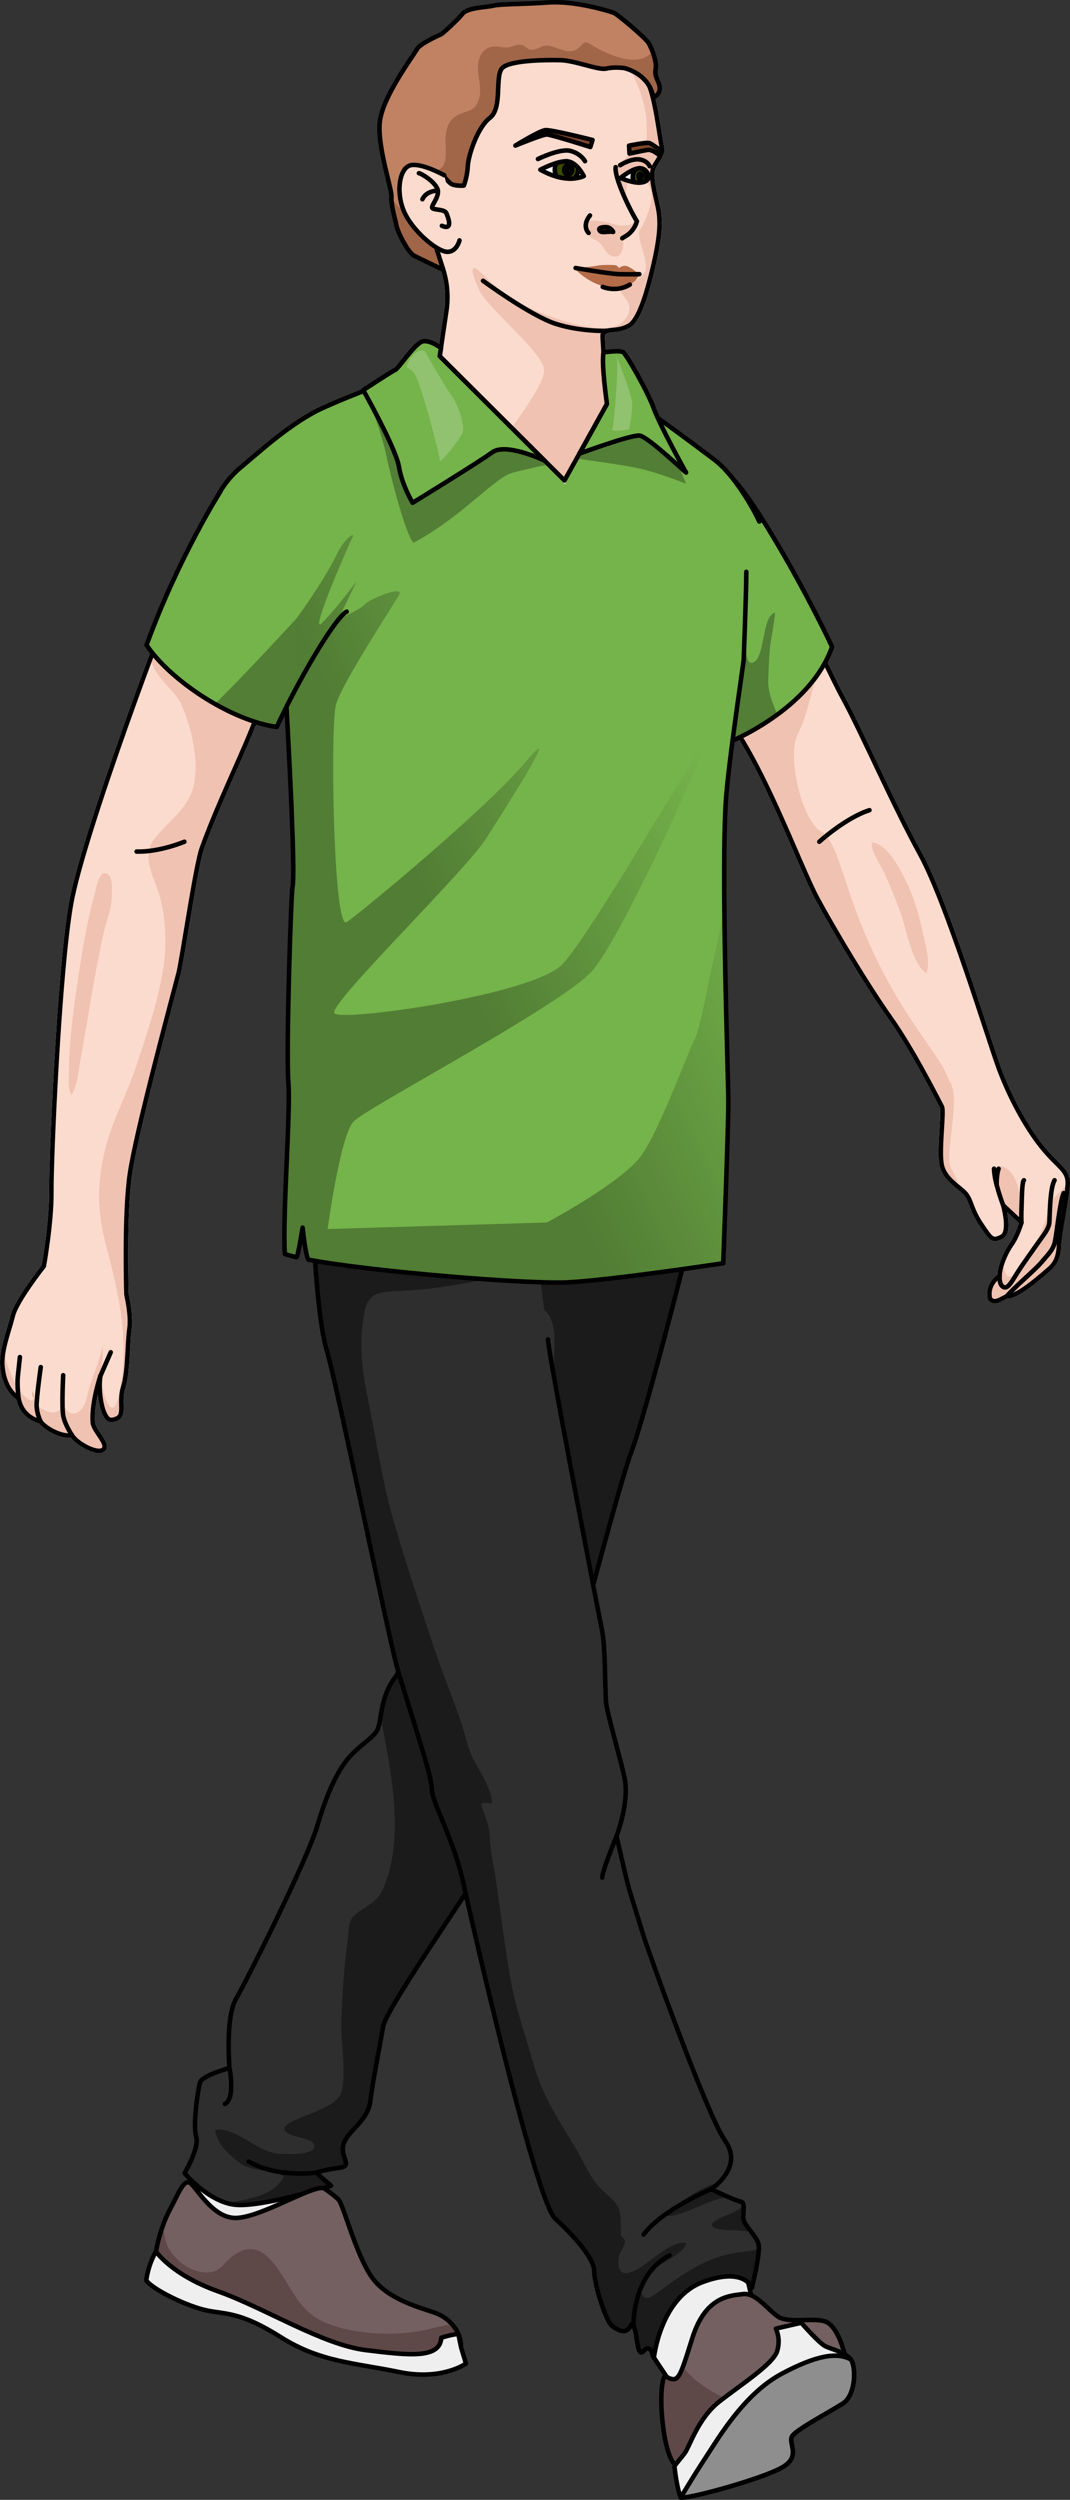 <?xml version="1.0" encoding="utf-8"?>
<!-- Generator: Adobe Illustrator 16.0.0, SVG Export Plug-In . SVG Version: 6.00 Build 0)  -->
<!DOCTYPE svg PUBLIC "-//W3C//DTD SVG 1.1//EN" "http://www.w3.org/Graphics/SVG/1.1/DTD/svg11.dtd">
<svg version="1.1" id="Layer_4" xmlns="http://www.w3.org/2000/svg" xmlns:xlink="http://www.w3.org/1999/xlink" x="0px" y="0px"
	 width="236.844px" height="553.046px" viewBox="0 0 236.844 553.046" enable-background="new 0 0 236.844 553.046"
	 xml:space="preserve">
<rect x="0" y="0" width="236.844" height="553.046" fill="#333333" stroke="none"/>
<g>
	<g>
		<g>
			<path fill="#EFEFEF" d="M68.279,481.39l6.078,4.711l-6.078,8.262H46.139c0,0-4.174-7.596-4.174-8.379s1.305-6,1.305-6
				l8.609-5.219"/>
			<path fill="#2E2E2E" d="M151.863,277.407c0,0-8.697,34.646-12.223,44.119s-17.264,64.24-20.855,72.467
				c-3.592,8.229-33.1,49.234-33.975,54.332c-0.875,5.096-2.297,12.006-2.822,16.447c-0.523,4.441-4.938,6.545-5.918,9.479
				s2.256,4.918-0.914,5.328c-3.172,0.41-5.193,1.078-5.193,1.078l3.32,2.893c0,0-15.637,4.949-21.469,4.188
				c-5.83-0.76-10.965-6.979-10.965-6.979s3.336-5.539,2.574-8.053c-0.76-2.516,0.359-10.434,0.869-12.014
				c0.51-1.584,6.506-3.178,6.506-3.178s-0.951-11.133,1.426-15.258c2.375-4.123,15.758-30.684,18.035-38.402s4.854-13,7.727-15.846
				s5.195-3.879,5.785-5.924c0.588-2.045,0.484-4.211,1.775-7.566s2.836-3.961,2.549-4.984s1.242-14.088,1.242-15.264
				s-2.586-74.982-2.586-74.982L151.863,277.407z"/>
			<path fill="#1B1B1B" d="M139.641,321.526c3.525-9.473,12.223-44.119,12.223-44.119l-65.111,1.881c0,0,0.041,1.172,0.113,3.219
				c2.189,0.244,4.385,0.588,6.641,1.311c4.729,1.514,9.096,2.039,13.982,2.658c3.469,0.439,10.557,1.334,13.279,3.645
				c2.137,1.814,2.115,6.508,1.902,9.018c-0.125,1.488,0.096,4.309-0.273,5.613c-0.498,1.758-1.871,2.164-3.184,3.326
				c-3.078,2.721-7.146,6.914-9.25,10.473c-3.063,5.18-3.779,10.625-7.643,15.594c-3.068,3.945-6.623,7.156-10.666,10.09
				c-0.801,0.582-1.682,1.16-2.586,1.754c0.166,4.891,0.27,8.047,0.27,8.283c0,1.176-1.529,14.24-1.242,15.264
				s-1.258,1.629-2.549,4.984c-0.807,2.094-1.068,3.725-1.295,5.15c0.242,1.297,0.482,2.592,0.719,3.881
				c1.914,10.4,4.088,22.371,0.52,32.518c-1.457,4.143-2.52,4.479-5.934,6.768c-2.807,1.881-2.172,3.311-2.643,6.734
				c-0.791,5.76-1.121,11.645-1.367,17.498c-0.203,4.838,1.244,11.072,0.016,15.758c-1.105,4.221-13.158,5.93-12.598,8.258
				c0.461,1.914,6.744,1.711,6.623,3.742c-0.125,2.098-6.395,1.713-7.691,1.658c-4.986-0.205-9.736-6.15-14.281-5.283
				c0.516,3.037,2.475,4.951,4.957,6.951c3.348,2.697,6.943,1.389,10.289,3.324c-2.107,4.252-7.896,5.08-12.646,5.906
				c0.527,0.154,1.059,0.285,1.6,0.355c5.832,0.762,21.469-4.188,21.469-4.188l-3.32-2.893c0,0,2.021-0.668,5.193-1.078
				c3.17-0.41-0.066-2.395,0.914-5.328s5.395-5.037,5.918-9.479c0.525-4.441,1.947-11.352,2.822-16.447
				c0.875-5.098,30.383-46.104,33.975-54.332C122.377,385.767,136.115,330.999,139.641,321.526z"/>
			<path fill="none" stroke="#000000" stroke-linecap="round" stroke-linejoin="round" stroke-miterlimit="10" d="M151.863,277.407
				c0,0-8.697,34.646-12.223,44.119s-17.264,64.24-20.855,72.467c-3.592,8.229-33.1,49.234-33.975,54.332
				c-0.875,5.096-2.297,12.006-2.822,16.447c-0.523,4.441-4.938,6.545-5.918,9.479s2.256,4.918-0.914,5.328
				c-3.172,0.41-5.193,1.078-5.193,1.078l3.32,2.893c0,0-15.637,4.949-21.469,4.188c-5.83-0.76-10.965-6.979-10.965-6.979
				s3.336-5.539,2.574-8.053c-0.76-2.516,0.359-10.434,0.869-12.014c0.51-1.584,6.506-3.178,6.506-3.178s-0.951-11.133,1.426-15.258
				c2.375-4.123,15.758-30.684,18.035-38.402s4.854-13,7.727-15.846s5.195-3.879,5.785-5.924c0.588-2.045,0.484-4.211,1.775-7.566
				s2.836-3.961,2.549-4.984s1.242-14.088,1.242-15.264s-2.586-74.982-2.586-74.982L151.863,277.407z"/>
			<path fill="#746060" d="M71.625,484.056c0,0,2.16,1.43,3.279,2.547c1.121,1.115,3.793,11.947,7.324,17.084
				s11.213,6.932,14.24,8.047c3.029,1.117,5.949,4.242,5.525,8.104c-0.422,3.863-8.889,4.557-12.404,4.191
				c-3.514-0.363-25.021-8.465-31.281-12.281s-20.969-7.055-22.064-8.316c-1.094-1.26-1.822-4.66-1.709-5.328
				c0.115-0.67,0.869-5.07,2.996-9.119c2.123-4.047,2.979-6.447,4.279-6.182c1.301,0.268,4.947,8.004,10.453,7.875
				C57.771,490.55,68.695,483.624,71.625,484.056z"/>
			<path fill="#5F4848" d="M101.994,519.837c0.242-2.195-0.6-4.15-1.926-5.635c-2.527,0.35-5.031,1.141-7.494,1.551
				c-6.422,1.07-14.977,0.59-20.99-2.111c-5.211-2.34-6.912-7.166-9.988-11.57c-2.813-4.029-5.783-6.168-10.193-2.896
				c-1.781,1.32-2.367,3.125-4.744,3.482c-3.451,0.52-6.945-1.773-8.836-4.51c-1.303-1.885-1.666-4.102-1.561-6.33
				c-1.172,3.061-1.639,5.771-1.727,6.285c-0.113,0.668,0.615,4.068,1.709,5.328c1.096,1.262,15.805,4.5,22.064,8.316
				s27.768,11.918,31.281,12.281C93.105,524.394,101.572,523.7,101.994,519.837z"/>
			<path fill="none" stroke="#000000" stroke-linecap="round" stroke-linejoin="round" stroke-miterlimit="10" d="M71.625,484.056
				c0,0,2.16,1.43,3.279,2.547c1.121,1.115,3.793,11.947,7.324,17.084s11.213,6.932,14.24,8.047
				c3.029,1.117,5.949,4.242,5.525,8.104c-0.422,3.863-8.889,4.557-12.404,4.191c-3.514-0.363-25.021-8.465-31.281-12.281
				s-20.969-7.055-22.064-8.316c-1.094-1.26-1.822-4.66-1.709-5.328c0.115-0.67,0.869-5.07,2.996-9.119
				c2.123-4.047,2.979-6.447,4.279-6.182c1.301,0.268,4.947,8.004,10.453,7.875C57.771,490.55,68.695,483.624,71.625,484.056z"/>
			<path fill="#EFEFEF" d="M34.535,498.103c0,0,3.41,5.145,13.75,8.824c10.34,3.682,23.166,11.832,32.668,12.992
				c9.5,1.158,16.428,1.992,16.727-2.73c2.148-0.705,3.764-0.861,3.764-0.861l0.635,3.047l1.063,3.521c0,0-5.314,3.857-14.869,1.861
				c-9.553-1.996-17.281-2.129-26.104-7.697c-8.824-5.568-12.014-5.043-16.279-5.895c-4.268-0.85-12.088-4.611-13.521-6.688
				C32.916,500.595,34.535,498.103,34.535,498.103z"/>
			<path fill="none" stroke="#000000" stroke-linecap="round" stroke-linejoin="round" stroke-miterlimit="10" d="M34.535,498.103
				c0,0,3.41,5.145,13.75,8.824c10.34,3.682,23.166,11.832,32.668,12.992c9.5,1.158,16.428,1.992,16.727-2.73
				c2.148-0.705,3.764-0.861,3.764-0.861l0.635,3.047l1.063,3.521c0,0-5.314,3.857-14.869,1.861
				c-9.553-1.996-17.281-2.129-26.104-7.697c-8.824-5.568-12.014-5.043-16.279-5.895c-4.268-0.85-12.088-4.611-13.521-6.688
				C32.916,500.595,34.535,498.103,34.535,498.103z"/>
			<path fill="#FBDBCD" stroke="#FCE9E1" stroke-miterlimit="10" d="M165.906,110.646c0,0,16.572,36.316,20.627,43.72
				c4.055,7.404,11.184,23.811,17.1,34.554c5.918,10.742,15.162,41.252,17.453,47.422s5.818,12.869,9.52,17.452
				s5.904,5.024,5.729,8.286s-1.852,11.018-1.938,13.486c-0.09,2.469-0.795,3.967-2.117,5.111c-1.322,1.146-7.314,6.523-9.432,6.084
				c-2.115,1.145-2.82,1.498-3.701,0.615c-0.441-1.674,0.088-3.701,2.115-5.111c0-1.939,1.322-5.113,2.645-6.964
				s2.203-4.849,2.203-4.849l-4.055-3.789c0,0,1.676,5.993-0.352,6.963c-2.027,0.969-2.232,0.618-4.48-2.724
				s-2.131-5.122-3.365-6.708s-4.936-3.262-5.465-6.787s0.627-11.604,0.098-12.573c-0.527-0.97-6.176-12.284-11.287-19.512
				c-5.113-7.228-12.275-19.158-16.24-26.474c-3.967-7.316-12.537-31.492-21.389-41.744"/>
			<g>
				<path fill="#F0C2B2" d="M210.531,258.554c-1.654-2.805,2.475-16.332-0.512-19.568c-1.408-4.912-9.004-12.168-16.299-27.393
					s-7.93-25.375-12.053-27.708s-7.611-16.697-5.074-21.455c2.381-4.468,4.764-16.483,5.047-17.934
					c-2.98-6.239-6.615-14.042-9.639-20.589l-8.607,5.175l-3.82,28.022c8.852,10.252,17.422,34.428,21.389,41.744
					c3.965,7.315,11.127,19.246,16.24,26.474c5.111,7.228,10.76,18.542,11.287,19.512c0.529,0.97-0.627,9.048-0.098,12.573
					c0.395,2.634,2.561,4.234,4.146,5.537C211.984,261.411,211.322,259.894,210.531,258.554z"/>
				<path fill="#F0C2B2" d="M232.5,265.78c-0.926,4.672-2.6,8.991-6.5,14.547c-3.875,5.523-3.943-1.4-3.945-1.486
					c-0.475,1.238-0.793,2.477-0.793,3.424c-2.027,1.41-2.557,3.438-2.115,5.111c0.881,0.883,1.586,0.529,3.701-0.615
					c2.117,0.439,8.109-4.938,9.432-6.084c1.322-1.145,2.027-2.643,2.117-5.111c0.086-2.469,1.762-10.225,1.938-13.486
					c0.006-0.104,0.002-0.195,0.004-0.293C235.186,263.062,233.857,264.47,232.5,265.78z"/>
				<path fill="#F0C2B2" d="M221.041,263.666l1.602,8.236c0.285-2.103-0.588-5.239-0.588-5.239l3.811,3.561
					c0.443-3.777-0.139-9.729-3.018-11.67C219.059,255.997,221.041,263.666,221.041,263.666z"/>
				<path fill="#C08464" d="M225.219,272.87c0.072-0.142,0.139-0.299,0.201-0.481C225.357,272.545,225.291,272.706,225.219,272.87z"
					/>
			</g>
			<path fill="none" stroke="#000000" stroke-linecap="round" stroke-linejoin="round" stroke-miterlimit="10" d="M165.906,110.646
				c0,0,16.572,36.316,20.627,43.72c4.055,7.404,11.184,23.811,17.1,34.554c5.918,10.742,15.162,41.252,17.453,47.422
				s5.818,12.869,9.52,17.452s5.904,5.024,5.729,8.286s-1.852,11.018-1.938,13.486c-0.09,2.469-0.795,3.967-2.117,5.111
				c-1.322,1.146-7.314,6.523-9.432,6.084c-2.115,1.145-2.82,1.498-3.701,0.615c-0.441-1.674,0.088-3.701,2.115-5.111
				c0-1.939,1.322-5.113,2.645-6.964s2.203-4.849,2.203-4.849l-4.055-3.789c0,0,1.676,5.993-0.352,6.963
				c-2.027,0.969-2.232,0.618-4.48-2.724s-2.131-5.122-3.365-6.708s-4.936-3.262-5.465-6.787s0.627-11.604,0.098-12.573
				c-0.527-0.97-6.176-12.284-11.287-19.512c-5.113-7.228-12.275-19.158-16.24-26.474c-3.967-7.316-12.537-31.492-21.389-41.744"/>
			<path fill="none" stroke="#000000" stroke-linecap="round" stroke-linejoin="round" stroke-miterlimit="10" d="M222.055,266.663
				c0,0-2.027-5.289-2.027-8.109"/>
			<path fill="none" stroke="#000000" stroke-linecap="round" stroke-linejoin="round" stroke-miterlimit="10" d="M220.611,262.13
				c0,0-0.055-2.255,0.43-3.576"/>
			<path fill="none" stroke="#000000" stroke-linecap="round" stroke-linejoin="round" stroke-miterlimit="10" d="M226.109,270.452
				c0,0-0.088-0.969,0-3.172c0.088-2.205,0.088-5.818,0.529-6.172"/>
			<path fill="none" stroke="#000000" stroke-linecap="round" stroke-linejoin="round" stroke-miterlimit="10" d="M221.262,282.265
				c0,0-0.176,1.881,0.793,2.438c0.971,0.559,1.764-0.939,3.086-3.055s3.967-5.729,4.76-6.876c0.793-1.146,2.291-2.908,2.379-4.319
				c0.09-1.41,0.09-7.58,1.146-9.344"/>
			<path fill="none" stroke="#000000" stroke-linecap="round" stroke-linejoin="round" stroke-miterlimit="10" d="M222.848,286.761
				c1.764-2.059,6.26-5.818,7.67-7.494c1.41-1.674,2.467-2.645,2.908-4.23c0.439-1.586,1.146-9.256,2.027-11.106"/>
			<path id="changecolor_14_" fill="#75B34B" d="M161.162,164.285c0,0,18.084-7.099,23.02-21.202
				c-7.051-14.809-17.184-32.144-21.65-36.785"/>
			<path opacity="0.3" d="M171.51,135.586c-3.063,0.657-1.986,11.093-5.334,11.067c-1.92-0.014-1.619-14.396-0.957-15.877
				l-3.365,4.217l-0.691,29.292c0,0,5.26-2.068,10.879-6.183c-0.961-2.493-2.117-4.872-1.992-7.832
				c0.113-2.679,0.164-5.371,0.518-8.033C170.621,141.829,171.729,135.539,171.51,135.586z"/>
			<path fill="none" stroke="#000000" stroke-linecap="round" stroke-linejoin="round" stroke-miterlimit="10" d="M161.162,164.285
				c0,0,18.084-7.099,23.02-21.202c-7.051-14.809-17.184-32.144-21.65-36.785"/>
			<path fill="#EFEFEF" d="M166.199,507.499c0,0-1.645-7.379-1.879-7.73c-0.236-0.354-11.4,2.115-11.988,2.232
				s-8.227,7.992-8.932,8.227c-0.705,0.236,1.057,10.924,1.057,10.924l3.762,5.648l7.992,1.762c0,0,7.99-7.639,8.227-8.344
				c0.234-0.705,4.025-6.582,3.541-7.287C167.492,512.226,166.199,507.499,166.199,507.499z"/>
			<path fill="none" stroke="#000000" stroke-linecap="round" stroke-linejoin="round" stroke-miterlimit="10" d="M166.199,507.499
				c0,0-1.645-7.379-1.879-7.73c-0.236-0.354-11.4,2.115-11.988,2.232s-8.227,7.992-8.932,8.227
				c-0.705,0.236,1.057,10.924,1.057,10.924l3.762,5.648l7.992,1.762c0,0,7.99-7.639,8.227-8.344
				c0.234-0.705,4.025-6.582,3.541-7.287C167.492,512.226,166.199,507.499,166.199,507.499z"/>
			<path fill="#FBDBCD" stroke="#FCE9E1" stroke-miterlimit="10" d="M48.807,108.706c0,0-3.188,6.551-7.559,16.594
				c-4.369,10.044-22.836,59.418-25.508,74.641c-2.674,15.223-4.434,56.742-4.365,63.643c0.07,6.901-1.67,16.527-1.67,16.527
				s-6.039,7.629-6.861,10.986c-0.822,3.359-2.541,7.541-2.324,10.896c0.219,3.355,1.447,5.898,3.598,7.393
				c0.52,2.699,2.189,4.371,4.883,5.119c0.793,1.234,4.365,3.455,6.953,3.043c0.973,1.713,5.551,4.273,6.904,3.154
				c1.355-1.119-2.176-4.139-2.326-5.994c-0.148-1.854,0.117-5.389,1.68-10.275c-0.479,3.396,0.297,6.926,0.861,8.135
				s1.049,2.066,2.844,1.225c1.791-0.842,0.307-3.645,1.361-6.977c1.057-3.334,0.902-9.555,1.371-12.836
				c0.467-3.281-0.783-7.781-0.67-7.77c0,0-0.553-17.464,0.758-26.456c1.313-8.993,8.146-34.402,10.785-44.46
				c0.73-2.781,3.77-23.764,5.127-27.577c3.551-9.973,9.703-22.313,12.205-29.274c3.459-9.625,9.977-14.717,9.977-14.717"/>
			<g>
				<path fill="#F0C2B2" d="M64.863,145.56c-2.125-2.493-4.586-4.814-6.965-7.22c-3.094-3.129-10.611-13.411-15.977-14.58
					c-0.223,0.505-0.445,1.016-0.674,1.54c-1.443,3.316-4.422,10.92-7.863,20.166c0.049,0.482,0.143,0.962,0.307,1.434
					c1.254,3.592,5.148,5.81,6.643,9.335c2.158,5.094,3.943,12.838,2.35,18.249c-1.381,4.686-5.654,7.398-8.494,11.092
					c-3.135,4.075,0.09,8.652,1.252,13.006c1.26,4.727,1.496,10.566,0.721,15.55c-1.162,7.476-3.777,15.005-6.182,22.2
					c-2.016,6.039-5.16,11.666-6.654,17.748c-1.906,7.754-1.865,13.799,0.158,21.514c3.041,11.596,5.33,21.424,2.752,33.357
					c-1.041,4.814-2.824,1.639-3.455-1.588c-0.629-3.211,0.074-6.508-0.02-9.719c-0.775,3.941-2.664,7.488-3.486,11.322
					c-0.928,4.318-4.531,5.492-5.727,0.414c1.078,4.867-5.004,3.367-6.16-0.078c-0.256,1.734-3.293-1.523-3.902-2.943
					c-0.768-1.793-2.014-4.166-2.309-6.273c-0.109-0.791-0.148-1.617-0.154-2.453c-0.357,1.516-0.592,3.006-0.504,4.361
					c0.219,3.355,1.447,5.898,3.598,7.393c0.52,2.699,2.189,4.371,4.883,5.119c0.793,1.234,4.365,3.455,6.953,3.043
					c0.973,1.713,5.551,4.273,6.904,3.154c1.355-1.119-2.176-4.139-2.326-5.994c-0.148-1.854,0.117-5.389,1.68-10.275
					c-0.479,3.396,0.297,6.926,0.861,8.135s1.049,2.066,2.844,1.225c1.791-0.842,0.307-3.645,1.361-6.977
					c1.057-3.334,0.902-9.555,1.371-12.836c0.467-3.281-0.783-7.781-0.67-7.77c0,0-0.553-17.464,0.758-26.456
					c1.313-8.993,8.146-34.402,10.785-44.46c0.73-2.781,3.77-23.764,5.127-27.577c3.551-9.973,9.703-22.313,12.205-29.274
					C59.111,152.159,62.662,147.823,64.863,145.56z"/>
				<path fill="#C08464" d="M7.221,307.794c-0.057,0.531,0.012,1.037,0.168,1.508C7.438,308.979,7.4,308.505,7.221,307.794z"/>
			</g>
			<path fill="none" stroke="#000000" stroke-linecap="round" stroke-linejoin="round" stroke-miterlimit="10" d="M48.807,108.706
				c0,0-3.188,6.551-7.559,16.594c-4.369,10.044-22.836,59.418-25.508,74.641c-2.674,15.223-4.434,56.742-4.365,63.643
				c0.07,6.901-1.67,16.527-1.67,16.527s-6.039,7.629-6.861,10.986c-0.822,3.359-2.541,7.541-2.324,10.896
				c0.219,3.355,1.447,5.898,3.598,7.393c0.52,2.699,2.189,4.371,4.883,5.119c0.793,1.234,4.365,3.455,6.953,3.043
				c0.973,1.713,5.551,4.273,6.904,3.154c1.355-1.119-2.176-4.139-2.326-5.994c-0.148-1.854,0.117-5.389,1.68-10.275
				c-0.479,3.396,0.297,6.926,0.861,8.135s1.049,2.066,2.844,1.225c1.791-0.842,0.307-3.645,1.361-6.977
				c1.057-3.334,0.902-9.555,1.371-12.836c0.467-3.281-0.783-7.781-0.67-7.77c0,0-0.553-17.464,0.758-26.456
				c1.313-8.993,8.146-34.402,10.785-44.46c0.73-2.781,3.77-23.764,5.127-27.577c3.551-9.973,9.703-22.313,12.205-29.274
				c3.459-9.625,9.977-14.717,9.977-14.717"/>
			<path fill="none" stroke="#000000" stroke-linecap="round" stroke-linejoin="round" stroke-miterlimit="10" d="M15.953,317.548
				c0,0-1.598-2.354-1.961-4.346c-0.365-1.992-0.008-8.961-0.008-8.961"/>
			<path fill="none" stroke="#000000" stroke-linecap="round" stroke-linejoin="round" stroke-miterlimit="10" d="M9,314.505
				c0,0-0.857-1.701-0.893-3.541c-0.033-1.842,0.914-8.52,0.914-8.52"/>
			<path fill="none" stroke="#000000" stroke-linecap="round" stroke-linejoin="round" stroke-miterlimit="10" d="M4.117,309.386
				c0,0-0.367-3.025-0.172-4.844c0.193-1.816,0.461-4.316,0.461-4.316"/>
			
				<line fill="none" stroke="#000000" stroke-linecap="round" stroke-linejoin="round" stroke-miterlimit="10" x1="22.211" y1="304.433" x2="24.51" y2="299.165"/>
			<path fill="#2E2E2E" d="M121.305,296.329c-0.352,0.939,11.283,61.109,11.988,64.518s0.613,12.924,0.848,15.627
				c0.236,2.703,2.912,11.408,4.09,16.814c1.174,5.408-1.764,12.928-1.764,12.928s2.232,9.756,2.703,11.4
				c0.469,1.646,2.467,7.992,3.289,10.695c0.824,2.703,14.004,39.607,18.117,45.424c4.113,5.818-3.174,10.578-3.174,10.578
				s5.447,2.586,6.564,2.762s0.412,2.408,0.588,3.82c0.176,1.41,2.879,3.76,3.35,5.582c0.469,1.822-1.469,9.637-1.469,9.637
				s-1.645-4.701-10.93-1.234s-10.754,16.631-10.754,16.631s-0.764-3.141-2.174-1.494c-1.668,1.945-1.313-3.285-2.352-5.525
				c-0.764-1.645-0.385,3.316-4.699,0.119c-1.436-1.063-3.998-9.318-3.998-12.139c0-2.822-4.406-7.758-8.637-11.637
				c-4.232-3.877-18.158-64.168-20.273-74.041c-2.117-9.871-7.053-17.98-7.053-21.154s-5.641-19.393-7.758-27.129
				c-2.113-7.736-13.279-62.428-15.395-69.463c-2.115-7.037-2.82-22.98-2.82-22.98l48.469-5.165"/>
			<g>
				<path fill="#1B1B1B" d="M166.436,506.114c0,0,1.475-5.947,1.539-8.674c-1.023,0.539-2.635,0.639-3.531,0.732
					c-7.781,0.82-13.123,4.75-19.354,9.344c-3.533,2.607-3.746-1.391-2.002-3.891c1.836-2.633,8.336-4.729,8.826-7.41
					c-3.193-0.52-7.6,3.771-10.176,5.418c-2.746,1.754-5.406,2.176-4.766-2.275c0.166-1.158,1.383-2.496,1.383-3.643
					c0-0.439-0.857-0.783-0.936-1.344c-0.1-0.723,0.004-1.541,0.006-2.27c0.006-4.541-1.285-4.859-4.223-7.68
					c-2.475-2.375-3.809-5.824-5.52-8.723c-3.705-6.271-7.463-11.633-9.496-18.789c-1.873-6.586-4.09-12.775-5.266-19.539
					c-1.23-7.074-2.08-14.207-3.125-21.309c-0.471-3.201-1.27-6.449-1.387-9.68c-0.105-2.906-1.125-4.549-1.951-7.303
					c0.787-0.33,1.492-0.225,2.338-0.061c0.539-2.271-2.729-7.426-3.799-9.375c-1.484-2.701-1.936-5.709-2.932-8.648
					c-1.229-3.621-2.633-7.18-3.967-10.762c-2.313-6.211-4.238-12.352-6.289-18.588c-1.58-4.809-3.037-9.619-4.477-14.471
					c-2.775-9.359-4.033-18.777-6.014-28.283c-1.305-6.273-1.875-12.393-0.629-18.697c0.918-4.641,3.953-4.387,8.342-4.613
					c9.809-0.502,19.717-2.719,29.309-5.027c-0.299-0.957-1.541-1.549-2.504-2.004c-4.113-1.936-9.564-3.096-14.004-3.871
					c-2.256-0.395-4.537-0.852-6.834-1.32l-25.406,2.707c0,0,0.705,15.943,2.82,22.98c2.115,7.035,13.281,61.727,15.395,69.463
					c2.117,7.736,7.758,23.955,7.758,27.129s4.936,11.283,7.053,21.154c2.115,9.873,16.041,70.164,20.273,74.041
					c4.23,3.879,8.637,8.814,8.637,11.637c0,2.82,2.563,11.076,3.998,12.139c4.314,3.197,3.936-1.764,4.699-0.119
					c1.039,2.24,0.684,7.471,2.352,5.525c1.41-1.646,2.174,1.494,2.174,1.494s1.469-13.164,10.754-16.631
					S166.436,506.114,166.436,506.114z"/>
				<path fill="#1B1B1B" d="M157.602,492.323c0.162,1.242,4.881,1.031,5.91,1.135c0.662,0.066,1.789,0.133,2.84,0.381
					c-0.834-1.104-1.699-2.166-1.797-2.943c-0.119-0.951,0.152-2.264,0.008-3.08c-0.467,0.611-1.352,1.162-1.947,1.508
					C161.758,489.821,157.445,491.124,157.602,492.323z"/>
				<path fill="#1B1B1B" d="M158.531,486.657c0.527-0.15,1.545-0.447,2.584-0.656c-1.795-0.777-3.713-1.688-3.713-1.688
					s0.762-0.5,1.654-1.371c-4.553,0.832-8.789,4.791-12.309,7.293C150.582,490.589,154.861,487.702,158.531,486.657z"/>
			</g>
			<path fill="none" stroke="#000000" stroke-linecap="round" stroke-linejoin="round" stroke-miterlimit="10" d="M121.305,296.329
				c-0.352,0.939,11.283,61.109,11.988,64.518s0.613,12.924,0.848,15.627c0.236,2.703,2.912,11.408,4.09,16.814
				c1.174,5.408-1.764,12.928-1.764,12.928s2.232,9.756,2.703,11.4c0.469,1.646,2.467,7.992,3.289,10.695
				c0.824,2.703,14.004,39.607,18.117,45.424c4.113,5.818-3.174,10.578-3.174,10.578s5.447,2.586,6.564,2.762
				s0.412,2.408,0.588,3.82c0.176,1.41,2.879,3.76,3.35,5.582c0.469,1.822-1.469,9.637-1.469,9.637s-1.645-4.701-10.93-1.234
				s-10.754,16.631-10.754,16.631s-0.764-3.141-2.174-1.494c-1.668,1.945-1.313-3.285-2.352-5.525
				c-0.764-1.645-0.385,3.316-4.699,0.119c-1.436-1.063-3.998-9.318-3.998-12.139c0-2.822-4.406-7.758-8.637-11.637
				c-4.232-3.877-18.158-64.168-20.273-74.041c-2.117-9.871-7.053-17.98-7.053-21.154s-5.641-19.393-7.758-27.129
				c-2.113-7.736-13.279-62.428-15.395-69.463c-2.115-7.037-2.82-22.98-2.82-22.98l48.469-5.165"/>
			<path fill="#746060" d="M186.975,520.851c0,0-1.266-5.451-3.732-6.98c-2.469-1.527-8.697,0.471-11.283-1.527
				s-4.818-5.17-7.521-4.818c-2.703,0.354-8.227,0.354-11.166,9.639c-2.938,9.283-3.055,10.225-6.111,8.461
				c-1.645,2.586-0.568,16.689,2.127,19.51c7.98-3.109,17.391-8.285,17.391-8.285s9.16-8.051,9.514-8.17
				C176.543,528.562,186.975,520.851,186.975,520.851z"/>
			<path fill="#5F4848" d="M166.678,536.849c0,0,0.551-0.482,1.381-1.209c-1.676-3.107-5.592-4.078-8.588-5.572
				c-3.184-1.588-6.119-3.666-8.324-6.422c-1.182,3.121-1.898,3.184-3.986,1.979c-1.645,2.586-0.568,16.689,2.127,19.51
				C157.268,542.024,166.678,536.849,166.678,536.849z"/>
			<path fill="none" stroke="#000000" stroke-linecap="round" stroke-linejoin="round" stroke-miterlimit="10" d="M186.975,520.851
				c0,0-1.266-5.451-3.732-6.98c-2.469-1.527-8.697,0.471-11.283-1.527s-4.818-5.17-7.521-4.818
				c-2.703,0.354-8.227,0.354-11.166,9.639c-2.938,9.283-3.055,10.225-6.111,8.461c-1.645,2.586-0.568,16.689,2.127,19.51
				c7.98-3.109,17.391-8.285,17.391-8.285s9.16-8.051,9.514-8.17C176.543,528.562,186.975,520.851,186.975,520.851z"/>
			<path fill="none" stroke="#000000" stroke-linecap="round" stroke-linejoin="round" stroke-miterlimit="10" d="M136.467,406.216
				c0,0-3.174,7.758-3.174,9.168"/>
			<path fill="none" stroke="#000000" stroke-linecap="round" stroke-linejoin="round" stroke-miterlimit="10" d="M157.402,484.313
				c0,0-10.711,4.406-14.943,10.049"/>
			<path fill="none" stroke="#000000" stroke-linecap="round" stroke-linejoin="round" stroke-miterlimit="10" d="M140.227,514.491
				c0,0-0.352-11.197,7.992-15.545"/>
			<path id="changecolor_13_" fill="#75B34B" d="M164.605,146.11c-1.596,11.283-3.24,22.875-3.811,29.41
				c-1.328,15.174,0.426,62.717,0.426,68.357c0,5.642-1.133,35.586-1.133,35.586s-24.326,3.701-34.375,4.23
				c-8.645,0.455-42.914-2.307-57.377-4.996c-0.619-0.115-1.355-7.102-1.355-7.102s-1.043,6.617-1.348,6.545
				c-1.074-0.248-1.947-0.494-2.586-0.734c-0.529-8.639,1.316-31.615,0.787-37.961c-0.529-6.348,0.551-41.348,0.928-43.287
				c0.854-4.414-2.107-53.491-2.162-52.9c-0.176,1.939-7.227-22.918-7.58-23.623c-0.352-0.705-7.975-7.529-7.975-7.529
				s1.805-4.986,6.035-8.513c4.232-3.526,11.459-10.226,18.512-13.397c7.051-3.174,15.514-6.171,15.514-6.171l41.143,3.526
				c0,0,14.934,3.626,15.277,3.576c0.344-0.051,9.865,7.001,14.535,10.527c4.674,3.525,8.857,11.207,10.014,13.726"/>
			<linearGradient id="SVGID_1_" gradientUnits="userSpaceOnUse" x1="99.766" y1="208.122" x2="161.935" y2="178.45">
				<stop  offset="0" style="stop-color:#000000"/>
				<stop  offset="1" style="stop-color:#000000;stop-opacity:0"/>
			</linearGradient>
			<path opacity="0.3" fill="url(#SVGID_1_)" d="M125.713,283.694c10.049-0.529,34.375-4.23,34.375-4.23s1.133-29.944,1.133-35.586
				c0-3.601-0.715-24.27-0.887-42.697c-1.273,6.141-2.344,11.207-2.547,11.883c-0.555,1.846-2.768,14.764-4.061,16.979
				s-7.566,19.748-11.811,25.653s-20.855,14.757-20.855,14.757l-48.537,1.45c0,0,2.768-20.638,5.721-23.774
				s45.953-25.652,52.781-33.287s27.682-54.006,23.992-49.023c-3.691,4.983-24.176,40.602-30.451,47.43
				c-6.275,6.829-49.275,12.919-50.566,10.889c-1.293-2.029,28.973-31.373,33.561-38.57c4.586-7.198,17.559-27.499,8.754-16.979
				s-36.596,33.403-39.576,35.435c-2.98,2.029-3.662-43.555-2.371-48.169s12.551-21.776,13.938-24.177
				c1.387-2.398-6.371,0.738-7.553,2.03c-1.18,1.292-5.564,3.049-5.848,3.392c-0.283,0.342,4.078-8.559,4.078-8.559
				s-4.799,6.459-7.752,9.316c-2.953,2.855,6.275-17.99,6.828-19.098s-1.846,0.369-3.506,3.875
				c-1.662,3.508-6.275,10.889-10.889,16.795c-0.559,0.713-1.172,1.516-1.82,2.373c0.439,1.223,0.723,1.828,0.756,1.459
				c0.055-0.591,3.016,48.486,2.162,52.9c-0.377,1.939-1.457,36.939-0.928,43.287c0.529,6.346-1.316,29.322-0.787,37.961
				c0.639,0.24,1.512,0.486,2.586,0.734c0.305,0.072,1.348-6.545,1.348-6.545s0.736,6.986,1.355,7.102
				C82.799,281.388,117.068,284.149,125.713,283.694z"/>
			<path opacity="0.3" d="M128.012,101.501c0,0,9.32,1.264,12.686,1.965c5.186,1.079,11.17,3.572,11.17,3.572l-4.932-11.776
				l-10.529-3.048l-5.35,3.09L128.012,101.501z"/>
			<path opacity="0.3" d="M81.355,88.038c0.268,0.488,3.09,7.569,4.162,12.748c1.07,5.18,4.309,17.504,5.994,19.289
				c10.793-5.715,17.938-14.484,22.045-15.53s7.846-1.78,7.846-1.78s-11.418-7.514-12.311-8.407S96.77,88.038,96.77,88.038"/>
			<path fill="none" stroke="#000000" stroke-linecap="round" stroke-linejoin="round" stroke-miterlimit="10" d="M168.074,115.381
				c-1.156-2.519-5.34-10.2-10.014-13.726c-4.67-3.526-14.191-10.578-14.535-10.527c-0.344,0.05-15.277-3.576-15.277-3.576
				l-41.143-3.526c0,0-8.463,2.997-15.514,6.171c-7.053,3.172-14.279,9.871-18.512,13.397c-4.23,3.526-6.035,8.513-6.035,8.513
				s7.623,6.824,7.975,7.529c0.354,0.705,7.404,25.563,7.58,23.623c0.055-0.591,3.016,48.486,2.162,52.9
				c-0.377,1.939-1.457,36.939-0.928,43.287c0.529,6.346-1.316,29.322-0.787,37.961c0.639,0.24,1.512,0.486,2.586,0.734
				c0.305,0.072,1.348-6.545,1.348-6.545s0.736,6.986,1.355,7.102c14.463,2.689,48.732,5.451,57.377,4.996
				c10.049-0.529,34.375-4.23,34.375-4.23s1.133-29.944,1.133-35.586c0-5.641-1.754-53.184-0.426-68.357
				c0.57-6.535,2.215-18.127,3.811-29.41c0,0,0.592-15.022,0.592-19.604"/>
			<path id="changecolor_19_" fill="#75B34B" d="M66.291,148.838c-2.199-4.911-0.988-12.397,0.666-17.363
				c0.41-1.235,0.879-2.661,1.445-4.104l-19.596-18.664c0,0-9.297,14.58-16.365,33.99c5.172,7.793,18.57,16.691,28.814,18.135
				c1.576-3.437,3.607-7.404,5.699-11.176C66.686,149.448,66.447,149.188,66.291,148.838z"/>
			<path opacity="0.3" d="M61.256,160.831c1.576-3.437,3.607-7.404,5.699-11.176c-0.27-0.207-0.508-0.467-0.664-0.817
				c-1.492-3.336-1.412-7.859-0.689-11.975v-0.001c0,0-12.441,13.517-18.023,18.859C52.135,158.308,56.969,160.228,61.256,160.831z"
				/>
			<path fill="none" stroke="#000000" stroke-linecap="round" stroke-linejoin="round" stroke-miterlimit="10" d="M48.807,108.706
				c0,0-9.297,14.58-16.365,33.99c5.172,7.793,18.57,16.691,28.814,18.135c4.521-9.854,12.783-24.086,15.482-25.521"/>
			<path fill="#FBDBCD" stroke="#FCE9E1" stroke-miterlimit="10" d="M134.352,89.373c0-0.353-0.471-4.349-0.705-10.107
				s-0.512-4.989,0.141-5.762c0.648-0.772,3.072-0.11,5.42-1.456s4.148-8.039,5.264-12.729c1.779-7.484,1.787-10.674,1.094-13.795
				c-0.695-3.121-1.605-6.582-1.01-8.186c0.6-1.603,2.371-3.112,1.924-4.916c-0.445-1.805-1.398-10.605-3.014-14.034
				s-9.133-9.685-15.424-10.656c-6.287-0.97-24.094-3.915-31.365,6c-7.271,9.916-6.947,32.577-1.736,39.71
				c5.211,7.135,4.068,14.118,3.828,15.632c-0.236,1.514-1.438,9.722-1.438,9.722l27.619,27.502L134.352,89.373z"/>
			<path fill="#F0C2B2" d="M130.055,49.202c0.834-0.621,2.023-0.361,2.963-0.241c0.877,0.112,1.688,0.259,2.527,0.539
				c0.777,0.258,1.641,0.427,2.461,0.42c0.555-0.006,1.119-0.073,1.65-0.235c0.299-0.092,0.637-0.363,0.926-0.401
				c0.836-0.11-0.404,1.312-0.566,1.495c-0.559,0.64-1.057,1.425-1.717,1.967c-0.229,0.187-0.426,0.247-0.408,0.555
				c0.02,0.323,0.119,0.566,0.088,0.912c-0.064,0.729-0.365,1.68-0.875,2.221c-0.48,0.506-1.383,0.367-1.949,0.097
				c-0.723-0.347-1.203-1.072-1.582-1.753c-0.35-0.625-0.834-1.097-1.426-1.49c-0.422-0.284-1.029-0.437-1.393-0.782
				c-0.256-0.241-0.402-0.575-0.518-0.901c-0.102-0.283-0.264-0.496-0.377-0.77C129.656,50.34,129.568,49.564,130.055,49.202z"/>
			<path fill="#F0C2B2" d="M139.207,72.048c2.348-1.346,4.148-8.039,5.264-12.729c1.779-7.484,1.787-10.674,1.094-13.795
				c-0.695-3.121-1.605-6.582-1.01-8.186c0.6-1.603,2.371-3.112,1.924-4.916c-0.445-1.805-1.398-10.605-3.014-14.034
				c-0.811-1.72-3.105-4.15-5.984-6.267c1.104,1.536,2.23,3.389,3.154,5.521c2.832,6.532,2.471,9.802,2.514,11.843
				c0.043,2.043-0.279,3.762-1.375,3.678c-1.096-0.086-2.715,1.24-4.15,2.604c-1.438,1.365-1.219,2.725-0.789,4.285
				c0.432,1.56,1.777,4.387,1.75,3.436c-0.027-0.952,0.1-5.085,1.824-5.248c1.727-0.162,3.482,2.564,3.783,4.625
				c0.301,2.063-1.467,6.482-2.527,7.971c-1.063,1.489,1.969,6.639,1.172,9.1c-0.795,2.46-4.645,2.541-5.488,3.85
				c-0.842,1.307,4.355,3.338,0.602,7.311c-3.756,3.971-16.953-1.055-22.467-3.756c-5.512-2.702-9.998-8.526-10.518-8.081
				c-0.52,0.442-0.736,0.718,1.072,4.841c1.809,4.121,14.355,13.938,14.396,17.808c0.027,2.698-4.424,8.876-7.195,12.73
				l11.711,11.661l9.402-16.925c0-0.353-0.471-4.349-0.705-10.107s-0.512-4.989,0.141-5.762
				C134.436,72.731,136.859,73.394,139.207,72.048z"/>
			<path fill="none" stroke="#000000" stroke-linecap="round" stroke-linejoin="round" stroke-miterlimit="10" d="M134.352,89.373
				c0-0.353-0.471-4.349-0.705-10.107s-0.512-4.989,0.141-5.762c0.648-0.772,3.072-0.11,5.42-1.456s4.148-8.039,5.264-12.729
				c1.779-7.484,1.787-10.674,1.094-13.795c-0.695-3.121-1.605-6.582-1.01-8.186c0.6-1.603,2.371-3.112,1.924-4.916
				c-0.445-1.805-1.398-10.605-3.014-14.034s-9.133-9.685-15.424-10.656c-6.287-0.97-24.094-3.915-31.365,6
				c-7.271,9.916-6.947,32.577-1.736,39.71c5.211,7.135,4.068,14.118,3.828,15.632c-0.236,1.514-1.438,9.722-1.438,9.722
				l27.619,27.502L134.352,89.373z"/>
			<path id="changecolor_12_" fill="#75B34B" d="M97.609,77.021c0,0-2.16-1.762-3.922-1.516c-1.764,0.246-5.406,5.994-6.229,6.347
				c-0.824,0.353-7.053,4.466-7.053,4.466s7.217,12.811,7.898,16.924s3.031,7.992,3.031,7.992s14.572-8.933,17.629-11.166
				c3.057-2.232,11.568,1.832,11.568,1.832L97.33,78.796L97.609,77.021z"/>
			<path fill="none" stroke="#000000" stroke-linecap="round" stroke-linejoin="round" stroke-miterlimit="10" d="M97.609,77.021
				c0,0-2.16-1.762-3.922-1.516c-1.764,0.246-5.406,5.994-6.229,6.347c-0.824,0.353-7.053,4.466-7.053,4.466
				s7.217,12.811,7.898,16.924s3.031,7.992,3.031,7.992s14.572-8.933,17.629-11.166c3.057-2.232,11.568,1.832,11.568,1.832
				L97.33,78.796L97.609,77.021z"/>
			<path id="changecolor_8_" fill="#75B34B" d="M133.596,77.971c0,0,3.693-0.587,4.398,0s5.172,8.229,6.699,12.343
				s6.934,13.867,7.17,14.221c0.234,0.353-8.404-7.934-10.285-8.168c-1.881-0.235-13.33,3.993-13.33,3.993l6.104-10.986
				C134.352,89.373,133.074,80.554,133.596,77.971z"/>
			<path fill="none" stroke="#000000" stroke-linecap="round" stroke-linejoin="round" stroke-miterlimit="10" d="M133.596,77.971
				c0,0,3.693-0.587,4.398,0s5.172,8.229,6.699,12.343s6.934,13.867,7.17,14.221c0.234,0.353-8.404-7.934-10.285-8.168
				c-1.881-0.235-13.33,3.993-13.33,3.993l6.104-10.986C134.352,89.373,133.074,80.554,133.596,77.971z"/>
			<path fill="none" stroke="#000000" stroke-linecap="round" stroke-linejoin="round" stroke-miterlimit="10" d="M137.736,52.714
				c0.012-0.176,2.361-0.814,3.244-3.751c-1.877-3.097-5.002-9.77-4.707-11.986"/>
			<path fill="#FFFFFF" d="M119.607,37.543c0,0,3.389-1.823,5.699-1.856c2.313-0.033,3.922,3.269,3.922,3.269
				S125.541,40.898,119.607,37.543z"/>
			<path fill="none" stroke="#000000" stroke-linecap="round" stroke-linejoin="round" stroke-miterlimit="10" d="M119.607,37.543
				c0,0,3.389-1.823,5.699-1.856c2.313-0.033,3.922,3.269,3.922,3.269S125.541,40.898,119.607,37.543z"/>
			<path fill="#FFFFFF" d="M137.336,39.378c0,0,2.816-2.342,4.488-2.146c1.676,0.195,1.775,2.08,1.775,2.08
				S143.035,41.708,137.336,39.378z"/>
			<path fill="none" stroke="#000000" stroke-linecap="round" stroke-linejoin="round" stroke-miterlimit="10" d="M137.336,39.378
				c0,0,2.816-2.342,4.488-2.146c1.676,0.195,1.775,2.08,1.775,2.08S143.035,41.708,137.336,39.378z"/>
			<path fill="#913E28" stroke="#000000" stroke-linecap="round" stroke-linejoin="round" stroke-miterlimit="10" d="
				M135.725,51.315c0,0-0.502-1.1-1.684-1.076s-1.672,0.281-1.246,0.845C133.221,51.649,134.859,51.071,135.725,51.315z"/>
			<path fill="none" stroke="#000000" stroke-linecap="round" stroke-linejoin="round" stroke-miterlimit="10" d="M130.283,51.533
				c0,0-1.594-1.481,0.307-3.866"/>
			<path fill="#B46D48" d="M127.057,59.265c0,0,3.559-0.159,4.945-0.463c1.385-0.303,3.85-0.171,4.199-0.141
				c0.352,0.03,0.836,0.627,0.836,0.627s0.76-0.676,1.684-0.426c0.924,0.252,2.803,1.815,2.803,1.815s-1.172,3.668-6.77,2.878
				C130.189,62.91,127.057,59.265,127.057,59.265z"/>
			<path fill="none" stroke="#000000" stroke-linecap="round" stroke-linejoin="round" stroke-miterlimit="10" d="M134.359,73.19
				c0,0-5.697,0.261-11.332-1.543c-5.633-1.803-16.102-9.529-16.102-9.529"/>
			<path fill="#82482C" stroke="#000000" stroke-linecap="round" stroke-linejoin="round" stroke-miterlimit="10" d="
				M130.672,32.524l0.484-1.554c0,0-9.137-2.316-10.445-2.185c-1.307,0.132-6.635,3.422-6.635,3.422s6.029-2.469,6.971-2.453
				C121.988,29.771,130.672,32.524,130.672,32.524z"/>
			<path fill="#82482C" stroke="#000000" stroke-linecap="round" stroke-linejoin="round" stroke-miterlimit="10" d="M139.244,32.22
				l0.094,1.758c0,0,2.766-0.605,3.957-0.806c1.193-0.2,2.846,1.346,2.846,1.346l0.379-1.03c0,0-2.01-1.516-2.693-1.806
				C143.139,31.391,139.244,32.22,139.244,32.22z"/>
			<path fill="none" stroke="#000000" stroke-linecap="round" stroke-linejoin="round" stroke-miterlimit="10" d="M119.072,35.183
				c0,0,4.879-2.415,7.209-1.797c2.33,0.617,3.209,2.273,3.209,2.273"/>
			<path fill="none" stroke="#000000" stroke-linecap="round" stroke-linejoin="round" stroke-miterlimit="10" d="M137.268,36.548
				c0,0,2.223-1.441,4.088-1.293c1.865,0.146,2.445,1.507,2.445,1.507"/>
			<path fill="#3B4B00" stroke="#000000" stroke-linecap="round" stroke-linejoin="round" stroke-miterlimit="10" d="
				M127.191,39.468c0.42-0.452,0.711-1.05,0.764-1.734c0.018-0.225,0.002-0.442-0.025-0.655c-0.678-0.737-1.576-1.405-2.623-1.392
				c-0.643,0.01-1.369,0.16-2.08,0.368c-0.227,0.372-0.383,0.801-0.418,1.271c-0.053,0.645,0.117,1.248,0.426,1.746
				C124.855,39.521,126.197,39.569,127.191,39.468z"/>
			<path fill="#3B4B00" stroke="#000000" stroke-linecap="round" stroke-linejoin="round" stroke-miterlimit="10" d="M141.76,37.229
				c-0.033-0.003-0.07-0.002-0.104-0.003c-0.809-0.015-1.52,0.757-1.6,1.772c-0.039,0.485,0.078,0.936,0.293,1.29
				c1.244,0.208,2.025,0.063,2.5-0.181c0.137-0.256,0.229-0.547,0.254-0.867C143.186,38.206,142.584,37.314,141.76,37.229z"/>
			<path fill="#C08262" d="M97.781,38.472c0,0,1.094,1.402,1.924,2.087s2.965,0.5,2.965,0.5s0.775-1.972,0.869-4.263
				c0.096-2.293,2.098-8.588,4.922-10.751c2.826-2.164,1.002-9.294,2.73-11.013c1.729-1.721,9.613-1.801,12.875-1.719
				c3.26,0.081,8.393,2.258,10.104,1.862c1.711-0.395,3.516-0.163,3.842-0.138c0.324,0.026,5.689,1.254,6.615,6.538
				c0,0,1.463-0.591,1.404-2.1c-0.057-1.507-1.23-2.308-0.908-4.14c0.32-1.831-0.904-4.58-1.467-5.686
				c-0.561-1.105-6.943-6.476-7.799-6.81c-0.859-0.333-8.477-2.706-14.422-2.294c-5.943,0.412-10.533,0.313-12.244,0.709
				c-1.713,0.395-5.693,0.432-6.771,1.762c-1.08,1.328-4.324,4.342-4.785,4.57c-0.459,0.229-4.668,2.018-5.396,3.375
				c-0.727,1.357-7.543,10.39-8.162,15.942c-0.617,5.555,2.707,14.914,2.572,16.634c-0.137,1.719,0.723,4.528,1.1,6.325
				c0.375,1.799,2.688,6.093,3.877,6.696c1.191,0.604,6.484,3.125,6.484,3.125s-2.35-7.593-2.66-7.971
				c-0.314-0.379-1.311-8.525-1.16-8.649C94.439,42.94,97.781,38.472,97.781,38.472z"/>
			<path opacity="0.5" fill="#82482C" d="M144.627,21.576c0,0,1.463-0.591,1.404-2.1c-0.057-1.507-1.23-2.308-0.908-4.14
				c0.197-1.123-0.189-2.588-0.645-3.811c-0.43,0.324-0.865,0.715-1.572,1.093c-3.295,1.762-8.859-0.78-11.682-2.521
				c-2.016-1.244-1.711-0.739-3.215,0.549c-1.803,1.542-4.068,0.128-6.041-0.433c-2.068-0.59-2.549,0.84-4.381,0.784
				c-0.896-0.025-1.182-0.784-1.959-1.012c-0.916-0.271-1.695,0.139-2.5,0.362c-1.695,0.471-2.439-0.235-4.014-0.039
				c-2.666,0.335-3.461,3.033-3.307,5.266c0.164,2.412,1.016,4.703-0.049,7.033c-0.932,2.039-2.23,1.855-4.031,2.643
				c-2.432,1.064-3.004,3.088-3.109,5.53c-0.076,1.764,0.633,5.801-1.402,6.685c-1.883,0.816-9.391-3.125-8.262,1.21
				c0.57,2.177,2.576,3.914,2.176,6.364c-0.426,2.639-2.303,1.598-3.484,0.063c-0.354-0.459-0.684-0.952-1-1.462
				c-0.1,1.726,0.73,4.46,1.102,6.225c0.375,1.799,2.688,6.093,3.877,6.696c1.191,0.604,6.484,3.125,6.484,3.125
				s-2.35-7.593-2.66-7.971c-0.314-0.379-1.311-8.525-1.16-8.649c0.15-0.126,3.492-4.595,3.492-4.595s1.094,1.402,1.924,2.087
				s2.965,0.5,2.965,0.5s0.775-1.972,0.869-4.263c0.096-2.293,2.098-8.588,4.922-10.751c2.826-2.164,1.002-9.294,2.73-11.013
				c1.729-1.721,9.613-1.801,12.875-1.719c3.26,0.081,8.393,2.258,10.104,1.862c1.711-0.395,3.516-0.163,3.842-0.138
				C138.336,15.064,143.701,16.292,144.627,21.576z"/>
			<path fill="none" stroke="#000000" stroke-linecap="round" stroke-linejoin="round" stroke-miterlimit="10" d="M97.781,38.472
				c0,0,1.094,1.402,1.924,2.087s2.965,0.5,2.965,0.5s0.775-1.972,0.869-4.263c0.096-2.293,2.098-8.588,4.922-10.751
				c2.826-2.164,1.002-9.294,2.73-11.013c1.729-1.721,9.613-1.801,12.875-1.719c3.26,0.081,8.393,2.258,10.104,1.862
				c1.711-0.395,3.516-0.163,3.842-0.138c0.324,0.026,5.689,1.254,6.615,6.538c0,0,1.463-0.591,1.404-2.1
				c-0.057-1.507-1.23-2.308-0.908-4.14c0.32-1.831-0.904-4.58-1.467-5.686c-0.561-1.105-6.943-6.476-7.799-6.81
				c-0.859-0.333-8.477-2.706-14.422-2.294c-5.943,0.412-10.533,0.313-12.244,0.709c-1.713,0.395-5.693,0.432-6.771,1.762
				c-1.08,1.328-4.324,4.342-4.785,4.57c-0.459,0.229-4.668,2.018-5.396,3.375c-0.727,1.357-7.543,10.39-8.162,15.942
				c-0.617,5.555,2.707,14.914,2.572,16.634c-0.137,1.719,0.723,4.528,1.1,6.325c0.375,1.799,2.688,6.093,3.877,6.696
				c1.191,0.604,6.484,3.125,6.484,3.125s-2.35-7.593-2.66-7.971c-0.314-0.379-1.311-8.525-1.16-8.649
				C94.439,42.94,97.781,38.472,97.781,38.472z"/>
			<path fill="#FBDBCD" stroke="#FCE9E1" stroke-miterlimit="10" d="M98.342,38.77c0,0-4.615-2.596-7.227-2.263
				c-2.611,0.332-3.563,5.651-1.789,10.036c1.775,4.385,7.166,8.876,9.443,9.147s2.939-2.506,2.939-2.506"/>
			<path fill="none" stroke="#000000" stroke-linecap="round" stroke-linejoin="round" stroke-miterlimit="10" d="M98.342,38.77
				c0,0-4.615-2.596-7.227-2.263c-2.611,0.332-3.563,5.651-1.789,10.036c1.775,4.385,7.166,8.876,9.443,9.147
				s2.939-2.506,2.939-2.506"/>
			<path fill="none" stroke="#000000" stroke-linecap="round" stroke-linejoin="round" stroke-miterlimit="10" d="M92.719,38.323
				c0.359-0.059,3.992,2.086,4.203,3.872c0.213,1.784-1.873,3.558-1.107,3.931s2.641,0.17,3.01,1.082
				c0.367,0.914,1.551,3.839-1.014,2.749"/>
			<path fill="none" stroke="#000000" stroke-linecap="round" stroke-linejoin="round" stroke-miterlimit="10" d="M96.922,42.195
				c0,0-2.467-0.12-3.422,1.888"/>
			
				<ellipse transform="matrix(0.997 0.079 -0.079 0.997 3.38 -9.857)" stroke="#000000" stroke-linecap="round" stroke-linejoin="round" stroke-miterlimit="10" cx="125.739" cy="37.608" rx="0.892" ry="1.069"/>
			
				<ellipse transform="matrix(0.997 0.08 -0.08 0.997 3.549 -11.16)" stroke="#000000" stroke-linecap="round" stroke-linejoin="round" stroke-miterlimit="10" cx="141.69" cy="38.92" rx="0.356" ry="0.576"/>
			<path fill="#EFEFEF" d="M149.287,545.597c0.658-0.928,1.047-1.285,2.223-2.814c1.176-1.527,2.938-7.756,7.756-11.516
				c4.82-3.762,11.785-8.221,12.725-11.041c0.939-2.822-0.266-5.061-0.266-5.061l5.641-1.295c0,0,3.879,4.467,5.289,5.172
				s4.701,1.412,5.76,3.057c1.057,1.645,1.057,7.758-1.881,9.637c-2.939,1.881-10.107,5.641-11.166,7.17
				c-1.057,1.527,1.998,4.348-1.998,6.816c-3.996,2.467-20.449,7.051-22.682,6.816C149.746,550.306,149.287,545.597,149.287,545.597
				z"/>
			<path fill="none" stroke="#000000" stroke-linecap="round" stroke-linejoin="round" stroke-miterlimit="10" d="M149.287,545.597
				c0.658-0.928,1.047-1.285,2.223-2.814c1.176-1.527,2.938-7.756,7.756-11.516c4.82-3.762,11.785-8.221,12.725-11.041
				c0.939-2.822-0.266-5.061-0.266-5.061l5.641-1.295c0,0,3.879,4.467,5.289,5.172s4.701,1.412,5.76,3.057
				c1.057,1.645,1.057,7.758-1.881,9.637c-2.939,1.881-10.107,5.641-11.166,7.17c-1.057,1.527,1.998,4.348-1.998,6.816
				c-3.996,2.467-20.449,7.051-22.682,6.816C149.746,550.306,149.287,545.597,149.287,545.597z"/>
			<path fill="#8E8E8E" d="M188.414,522.099c-0.025-0.037-0.055-0.07-0.082-0.107c-3.02-1.672-7.611-0.959-15.316,3.164
				c-8.344,4.465-13.984,14.219-16.922,18.686c-2.939,4.467-5.406,8.697-5.406,8.697c2.232,0.234,18.686-4.35,22.682-6.816
				c3.996-2.469,0.941-5.289,1.998-6.816c1.059-1.529,8.227-5.289,11.166-7.17C189.471,529.856,189.471,523.743,188.414,522.099z"/>
			<path fill="none" stroke="#000000" stroke-linecap="round" stroke-linejoin="round" stroke-miterlimit="10" d="M188.414,522.099
				c-0.025-0.037-0.055-0.07-0.082-0.107c-3.02-1.672-7.611-0.959-15.316,3.164c-8.344,4.465-13.984,14.219-16.922,18.686
				c-2.939,4.467-5.406,8.697-5.406,8.697c2.232,0.234,18.686-4.35,22.682-6.816c3.996-2.469,0.941-5.289,1.998-6.816
				c1.059-1.529,8.227-5.289,11.166-7.17C189.471,529.856,189.471,523.743,188.414,522.099z"/>
			<path fill="none" stroke="#000000" stroke-linecap="round" stroke-linejoin="round" stroke-miterlimit="10" d="M69.963,480.657
				c0,0-8.428,1.244-14.951-2.455"/>
			<path fill="none" stroke="#000000" stroke-linecap="round" stroke-linejoin="round" stroke-miterlimit="10" d="M50.799,457.515
				c0,0,1.342,6.713-1.006,7.938"/>
		</g>
		<path fill="none" stroke="#000000" stroke-linecap="round" stroke-linejoin="round" stroke-miterlimit="10" d="M141.525,60.661
			c0,0-2.012,0.051-4.305,0.002s-9.814-1.372-9.814-1.372"/>
		<path fill="none" stroke="#000000" stroke-linecap="round" stroke-linejoin="round" stroke-miterlimit="10" d="M181.352,186.218
			c0,0,5.75-5.257,11.102-6.979"/>
		<path fill="none" stroke="#000000" stroke-linecap="round" stroke-linejoin="round" stroke-miterlimit="10" d="M40.811,186.218
			c0,0-5.43,2.316-10.574,2.174"/>
		<path opacity="0.2" fill="#FFFFFF" d="M94.057,77.71c0,0,4.234,7.52,5.895,9.805c1.662,2.285,2.908,6.854,2.492,8.101
			c-0.414,1.246-5.088,7.269-5.088,6.231c0-1.039-4.418-18.174-5.844-19.525c-1.426-1.35-1.426-0.727-1.426-1.35
			S92.004,76.731,94.057,77.71z"/>
		<path opacity="0.2" fill="#FFFFFF" d="M136.406,78.688c0,0,3.432,8.308,3.531,10.593c0.102,2.285-0.709,5.712-0.709,5.712
			s-3.863,0.728-3.656,0C135.781,94.265,137.137,80.661,136.406,78.688z"/>
		<path fill="none" stroke="#000000" stroke-linecap="round" stroke-linejoin="round" stroke-miterlimit="10" d="M133.416,63.472
			c0,0,3.031,1.315,5.992-0.507"/>
	</g>
	<path fill="#F0C2B2" d="M20.932,197.836c-1.801,6.53-2.873,13.386-3.863,20.079c-0.916,6.199-1.736,12.498-1.799,18.773
		c-0.02,1.768-0.326,3.895,0.502,5.541c1.344-1.793,1.549-5.066,1.949-7.25c1.803-9.805,3.143-19.633,5.396-29.309
		c0.537-2.309,1.564-4.728,1.609-7.115c0.023-1.223,0.328-4.205-0.771-5.072C22.016,191.958,21.309,196.476,20.932,197.836z"/>
	<path fill="#F0C2B2" d="M199.404,202.14c1.146,3.169,2.531,11.387,5.691,13.163c0.861-2.622-0.186-5.988-0.736-8.558
		c-0.863-4.025-1.953-8.063-3.801-11.762c-1.398-2.801-4.039-8.209-7.533-8.652c-0.498,1.75,1.955,5.078,2.695,6.73
		C197.057,196.042,198.293,199.067,199.404,202.14z"/>
</g>
</svg>
